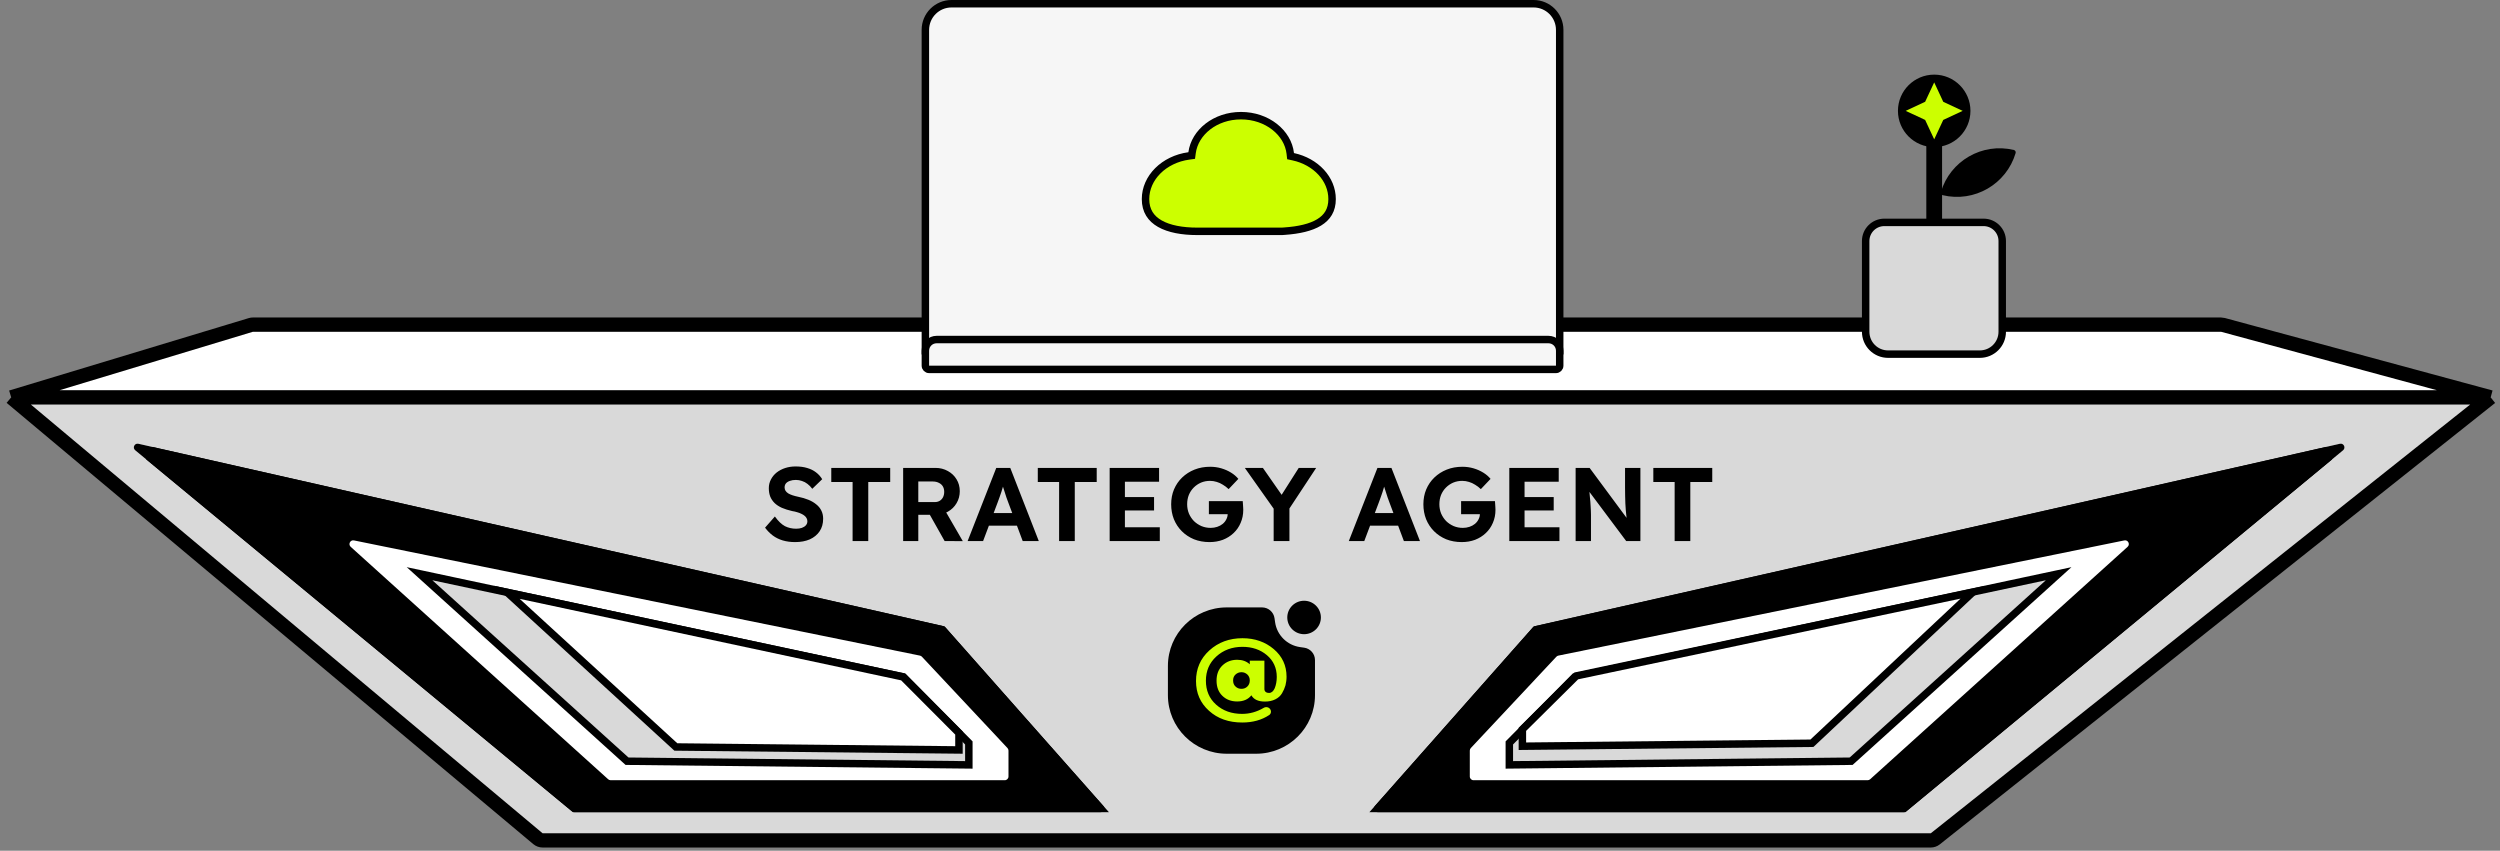 <svg width="670" height="228" viewBox="0 0 670 228" fill="none" xmlns="http://www.w3.org/2000/svg">
<rect x="0" y="0" width="670" height="228" fill="#808080" stroke="none"/>
<path d="M334 173C378.145 173 418.088 175.964 446.974 180.748C461.424 183.141 473.061 185.983 481.062 189.116C485.067 190.685 488.103 192.304 490.12 193.937C492.15 195.58 493 197.11 493 198.5C493 199.89 492.15 201.42 490.12 203.063C488.103 204.696 485.067 206.315 481.062 207.884C473.061 211.017 461.424 213.859 446.974 216.252C418.088 221.036 378.145 224 334 224C289.855 224 249.912 221.036 221.026 216.252C206.576 213.859 194.939 211.017 186.938 207.884C182.933 206.315 179.897 204.696 177.88 203.063C175.85 201.42 175 199.89 175 198.5C175 197.11 175.85 195.58 177.88 193.937C179.897 192.304 182.933 190.685 186.938 189.116C194.939 185.983 206.576 183.141 221.026 180.748C249.912 175.964 289.855 173 334 173Z" fill="white" stroke="black" stroke-width="2"/>
<path d="M227 163.5C227 172.06 274.906 179 334 179V211C274.906 211 227 204.06 227 195.5V163.5Z" fill="#D9D9D9"/>
<path d="M334 179C393.094 179 441 172.06 441 163.5V195.5C441 204.06 393.094 211 334 211V179Z" fill="#D9D9D9"/>
<path d="M334 149C363.514 149 390.214 150.733 409.517 153.529C419.175 154.928 426.94 156.588 432.268 158.413C434.938 159.328 436.936 160.264 438.248 161.192C439.594 162.145 440 162.929 440 163.5C440 164.071 439.594 164.855 438.248 165.808C436.936 166.736 434.938 167.672 432.268 168.587C426.94 170.412 419.175 172.072 409.517 173.471C390.214 176.267 363.514 178 334 178C304.486 178 277.786 176.267 258.483 173.471C248.825 172.072 241.06 170.412 235.732 168.587C233.062 167.672 231.064 166.736 229.752 165.808C228.406 164.855 228 164.071 228 163.5C228 162.929 228.406 162.145 229.752 161.192C231.064 160.264 233.062 159.328 235.732 158.413C241.06 156.588 248.825 154.928 258.483 153.529C277.786 150.733 304.486 149 334 149Z" fill="#EAEAEA" stroke="black" stroke-width="2"/>
<ellipse cx="334" cy="162.5" rx="88" ry="11.5" fill="white"/>
<ellipse cx="334" cy="159.5" rx="56" ry="7.5" fill="#CCFF00"/>
<path fill-rule="evenodd" clip-rule="evenodd" d="M667.5 106.495H3L144.152 224.757C144.512 225.058 144.966 225.224 145.436 225.224H517.433C517.885 225.224 518.324 225.071 518.678 224.789L667.5 106.495Z" fill="#D9D9D9"/>
<path d="M3 106.495H667.5L595.757 87.07C595.586 87.023 595.411 87 595.234 87H67.796C67.6 87 67.405 87.029 67.217 87.085L3 106.495Z" fill="white"/>
<path d="M3 106.495H667.5M3 106.495L144.152 224.757C144.512 225.058 144.966 225.224 145.436 225.224H517.433C517.885 225.224 518.324 225.071 518.678 224.789L667.5 106.495M3 106.495L67.217 87.085C67.405 87.029 67.6 87 67.796 87H595.234C595.411 87 595.586 87.023 595.757 87.07L667.5 106.495" stroke="black" stroke-width="3.83"/>
<path d="M346.31 162.313C348.069 160.562 350.921 160.562 352.681 162.313C354.44 164.063 354.44 166.901 352.681 168.651C350.921 170.401 348.069 170.401 346.31 168.651C344.551 166.901 344.551 164.063 346.31 162.313Z" fill="black"/>
<path d="M313 178.471C313 169.808 320.059 162.785 328.766 162.785H338.224C339.905 162.785 341.331 164.015 341.568 165.671L341.726 166.766C342.221 170.216 344.946 172.928 348.415 173.421L349.515 173.577C351.179 173.814 352.416 175.227 352.416 176.9C352.416 179.16 352.416 182.536 352.416 186.312C352.416 194.975 345.357 202 336.649 202H328.766C320.059 202 313 194.977 313 186.314V178.471Z" fill="black"/>
<path d="M338.859 177.067V184.635C338.859 184.992 338.975 185.268 339.205 185.433C339.436 185.625 339.724 185.708 340.099 185.708C340.733 185.708 341.251 185.295 341.626 184.442C341.972 183.589 342.174 182.571 342.174 181.415C342.174 179.021 341.28 177.067 339.522 175.581C337.764 174.095 335.574 173.352 332.98 173.352C330.185 173.352 327.851 174.233 325.977 175.939C324.104 177.645 323.182 179.819 323.182 182.433C323.182 185.047 324.075 187.194 325.92 188.845C327.764 190.496 330.07 191.321 332.894 191.321C334.918 191.321 336.841 190.783 338.663 189.706C339.258 189.354 340.04 189.493 340.419 190.072C340.76 190.593 340.654 191.295 340.133 191.639C338.118 192.968 335.727 193.633 332.923 193.633C329.292 193.633 326.323 192.587 324.018 190.496C321.684 188.405 320.531 185.763 320.531 182.516C320.531 179.214 321.712 176.489 324.104 174.316C326.496 172.142 329.465 171.041 332.98 171.041C336.295 171.041 339.09 172.032 341.367 173.958C343.643 175.884 344.796 178.361 344.796 181.36C344.796 182.186 344.681 182.956 344.508 183.672C344.306 184.387 343.989 185.102 343.586 185.79C343.182 186.478 342.577 187.029 341.799 187.414C340.992 187.827 340.07 188.019 339.004 188.019C337.217 188.019 336.006 187.469 335.372 186.341C334.508 187.441 333.24 187.992 331.568 187.992C329.954 187.992 328.629 187.496 327.591 186.478C326.554 185.488 326.035 184.112 326.035 182.406C326.035 180.7 326.554 179.351 327.62 178.333C328.658 177.343 329.983 176.82 331.568 176.82C332.952 176.82 334.076 177.232 334.94 178.03V177.067H338.859ZM332.721 184.607C333.326 184.607 333.845 184.415 334.277 184.002C334.71 183.589 334.94 183.039 334.94 182.351C334.94 181.69 334.71 181.167 334.277 180.755C333.845 180.369 333.326 180.149 332.721 180.149C332.087 180.149 331.568 180.369 331.136 180.755C330.675 181.167 330.473 181.69 330.473 182.351C330.473 183.039 330.675 183.589 331.136 184.002C331.568 184.415 332.087 184.607 332.721 184.607Z" fill="#CCFF00"/>
<path d="M213.099 145.28C211.886 145.28 210.775 145.131 209.767 144.832C208.778 144.533 207.891 144.095 207.107 143.516C206.342 142.937 205.651 142.237 205.035 141.416L207.667 138.42C208.582 139.689 209.487 140.557 210.383 141.024C211.298 141.472 212.287 141.696 213.351 141.696C213.93 141.696 214.443 141.621 214.891 141.472C215.358 141.304 215.722 141.071 215.983 140.772C216.245 140.473 216.375 140.119 216.375 139.708C216.375 139.409 216.31 139.139 216.179 138.896C216.049 138.635 215.862 138.411 215.619 138.224C215.377 138.019 215.087 137.841 214.751 137.692C214.415 137.524 214.042 137.384 213.631 137.272C213.221 137.141 212.773 137.039 212.287 136.964C211.242 136.721 210.327 136.432 209.543 136.096C208.759 135.741 208.106 135.312 207.583 134.808C207.061 134.285 206.669 133.697 206.407 133.044C206.165 132.391 206.043 131.653 206.043 130.832C206.043 129.992 206.23 129.217 206.603 128.508C206.977 127.78 207.49 127.155 208.143 126.632C208.815 126.109 209.581 125.708 210.439 125.428C211.317 125.148 212.241 125.008 213.211 125.008C214.406 125.008 215.451 125.148 216.347 125.428C217.243 125.689 218.018 126.072 218.671 126.576C219.343 127.08 219.903 127.696 220.351 128.424L217.691 131C217.299 130.477 216.87 130.039 216.403 129.684C215.955 129.329 215.461 129.068 214.919 128.9C214.397 128.713 213.855 128.62 213.295 128.62C212.679 128.62 212.147 128.704 211.699 128.872C211.251 129.021 210.897 129.245 210.635 129.544C210.393 129.843 210.271 130.207 210.271 130.636C210.271 130.972 210.355 131.271 210.523 131.532C210.691 131.793 210.934 132.027 211.251 132.232C211.569 132.419 211.951 132.587 212.399 132.736C212.847 132.885 213.342 133.016 213.883 133.128C214.91 133.333 215.834 133.604 216.655 133.94C217.477 134.276 218.177 134.687 218.755 135.172C219.353 135.639 219.81 136.199 220.127 136.852C220.445 137.487 220.603 138.205 220.603 139.008C220.603 140.333 220.286 141.463 219.651 142.396C219.017 143.329 218.139 144.048 217.019 144.552C215.899 145.037 214.593 145.28 213.099 145.28ZM228.495 145V129.18H222.783V125.4H238.575V129.18H232.695V145H228.495ZM242.044 145V125.4H250.724C251.937 125.4 253.039 125.68 254.028 126.24C255.017 126.781 255.792 127.519 256.352 128.452C256.931 129.385 257.22 130.449 257.22 131.644C257.22 132.82 256.931 133.893 256.352 134.864C255.792 135.816 255.017 136.572 254.028 137.132C253.039 137.692 251.937 137.972 250.724 137.972H246.104V145H242.044ZM253.16 145L248.176 136.152L252.488 135.452L258.032 145.028L253.16 145ZM246.104 134.556H250.528C251.032 134.556 251.471 134.444 251.844 134.22C252.236 133.977 252.535 133.651 252.74 133.24C252.945 132.811 253.048 132.335 253.048 131.812C253.048 131.252 252.927 130.767 252.684 130.356C252.441 129.945 252.087 129.628 251.62 129.404C251.153 129.161 250.612 129.04 249.996 129.04H246.104V134.556ZM259.326 145L266.998 125.4H270.75L278.394 145H274.082L270.134 134.444C270.022 134.145 269.882 133.763 269.714 133.296C269.564 132.829 269.406 132.335 269.238 131.812C269.07 131.289 268.911 130.795 268.762 130.328C268.612 129.843 268.5 129.441 268.426 129.124L269.182 129.096C269.07 129.525 268.939 129.973 268.79 130.44C268.659 130.888 268.519 131.355 268.37 131.84C268.22 132.307 268.062 132.764 267.894 133.212C267.726 133.66 267.567 134.099 267.418 134.528L263.47 145H259.326ZM262.882 140.884L264.254 137.496H273.242L274.642 140.884H262.882ZM283.839 145V129.18H278.127V125.4H293.919V129.18H288.039V145H283.839ZM297.388 145V125.4H310.632V129.096H301.476V141.304H310.828V145H297.388ZM299.348 136.796V133.212H309.288V136.796H299.348ZM324.149 145.28C322.637 145.28 321.247 145.028 319.977 144.524C318.727 144.001 317.644 143.283 316.729 142.368C315.815 141.453 315.105 140.38 314.601 139.148C314.116 137.916 313.873 136.581 313.873 135.144C313.873 133.707 314.125 132.381 314.629 131.168C315.152 129.936 315.88 128.872 316.813 127.976C317.765 127.061 318.876 126.352 320.145 125.848C321.415 125.344 322.805 125.092 324.317 125.092C325.363 125.092 326.361 125.232 327.313 125.512C328.265 125.792 329.133 126.175 329.917 126.66C330.701 127.145 331.355 127.705 331.877 128.34L329.273 131.084C328.788 130.617 328.275 130.225 327.733 129.908C327.211 129.572 326.66 129.32 326.081 129.152C325.503 128.965 324.905 128.872 324.289 128.872C323.412 128.872 322.6 129.031 321.853 129.348C321.125 129.665 320.481 130.104 319.921 130.664C319.361 131.224 318.923 131.887 318.605 132.652C318.307 133.417 318.157 134.248 318.157 135.144C318.157 136.021 318.316 136.852 318.633 137.636C318.969 138.401 319.417 139.073 319.977 139.652C320.556 140.212 321.228 140.66 321.993 140.996C322.759 141.313 323.58 141.472 324.457 141.472C325.073 141.472 325.661 141.379 326.221 141.192C326.781 141.005 327.267 140.744 327.677 140.408C328.107 140.053 328.433 139.643 328.657 139.176C328.9 138.709 329.021 138.215 329.021 137.692V137.02L329.581 137.804H323.981V134.304H333.053C333.072 134.509 333.091 134.761 333.109 135.06C333.147 135.359 333.165 135.657 333.165 135.956C333.184 136.236 333.193 136.46 333.193 136.628C333.193 137.897 332.96 139.064 332.493 140.128C332.045 141.192 331.411 142.107 330.589 142.872C329.787 143.637 328.835 144.235 327.733 144.664C326.632 145.075 325.437 145.28 324.149 145.28ZM341.34 145V135.228L341.536 136.6L333.612 125.4H338.456L344.504 134.08L342.6 133.996L348.06 125.4H352.736L345.148 136.908L345.568 135.004V145H341.34ZM361.482 145L369.154 125.4H372.906L380.55 145H376.238L372.29 134.444C372.178 134.145 372.038 133.763 371.87 133.296C371.72 132.829 371.562 132.335 371.394 131.812C371.226 131.289 371.067 130.795 370.918 130.328C370.768 129.843 370.656 129.441 370.582 129.124L371.338 129.096C371.226 129.525 371.095 129.973 370.946 130.44C370.815 130.888 370.675 131.355 370.526 131.84C370.376 132.307 370.218 132.764 370.05 133.212C369.882 133.66 369.723 134.099 369.574 134.528L365.626 145H361.482ZM365.038 140.884L366.41 137.496H375.398L376.798 140.884H365.038ZM391.743 145.28C390.231 145.28 388.84 145.028 387.571 144.524C386.32 144.001 385.238 143.283 384.323 142.368C383.408 141.453 382.699 140.38 382.195 139.148C381.71 137.916 381.467 136.581 381.467 135.144C381.467 133.707 381.719 132.381 382.223 131.168C382.746 129.936 383.474 128.872 384.407 127.976C385.359 127.061 386.47 126.352 387.739 125.848C389.008 125.344 390.399 125.092 391.911 125.092C392.956 125.092 393.955 125.232 394.907 125.512C395.859 125.792 396.727 126.175 397.511 126.66C398.295 127.145 398.948 127.705 399.471 128.34L396.867 131.084C396.382 130.617 395.868 130.225 395.327 129.908C394.804 129.572 394.254 129.32 393.675 129.152C393.096 128.965 392.499 128.872 391.883 128.872C391.006 128.872 390.194 129.031 389.447 129.348C388.719 129.665 388.075 130.104 387.515 130.664C386.955 131.224 386.516 131.887 386.199 132.652C385.9 133.417 385.751 134.248 385.751 135.144C385.751 136.021 385.91 136.852 386.227 137.636C386.563 138.401 387.011 139.073 387.571 139.652C388.15 140.212 388.822 140.66 389.587 140.996C390.352 141.313 391.174 141.472 392.051 141.472C392.667 141.472 393.255 141.379 393.815 141.192C394.375 141.005 394.86 140.744 395.271 140.408C395.7 140.053 396.027 139.643 396.251 139.176C396.494 138.709 396.615 138.215 396.615 137.692V137.02L397.175 137.804H391.575V134.304H400.647C400.666 134.509 400.684 134.761 400.703 135.06C400.74 135.359 400.759 135.657 400.759 135.956C400.778 136.236 400.787 136.46 400.787 136.628C400.787 137.897 400.554 139.064 400.087 140.128C399.639 141.192 399.004 142.107 398.183 142.872C397.38 143.637 396.428 144.235 395.327 144.664C394.226 145.075 393.031 145.28 391.743 145.28ZM404.493 145V125.4H417.737V129.096H408.581V141.304H417.933V145H404.493ZM406.453 136.796V133.212H416.393V136.796H406.453ZM422.267 145V125.4H426.019L436.855 140.044H436.071C435.996 139.465 435.931 138.905 435.875 138.364C435.819 137.804 435.763 137.244 435.707 136.684C435.669 136.105 435.632 135.517 435.595 134.92C435.576 134.304 435.557 133.66 435.539 132.988C435.52 132.297 435.511 131.551 435.511 130.748V125.4H439.627V145H435.819L424.759 130.216L425.823 130.244C425.916 131.215 425.991 132.045 426.047 132.736C426.121 133.408 426.177 133.996 426.215 134.5C426.252 135.004 426.28 135.443 426.299 135.816C426.336 136.189 426.355 136.544 426.355 136.88C426.373 137.216 426.383 137.571 426.383 137.944V145H422.267ZM448.804 145V129.18H443.092V125.4H458.884V129.18H453.004V145H448.804Z" fill="black"/>
<path d="M518.364 38.384V69.601" stroke="black" stroke-width="4.224"/>
<ellipse cx="518.364" cy="29.712" rx="9.715" ry="9.712" fill="black"/>
<path d="M518.365 22.081L520.793 27.284L525.998 29.712L520.793 32.14L518.365 37.343L515.936 32.14L510.731 29.712L515.936 27.284L518.365 22.081Z" fill="#CCFF00"/>
<path d="M540.187 41.021C540.294 40.658 540.076 40.28 539.708 40.192C531.225 38.158 522.635 43.118 520.154 51.481C520.047 51.844 520.265 52.222 520.633 52.31C529.115 54.343 537.706 49.383 540.187 41.021Z" fill="black"/>
<path d="M505 59.598H531.599C534.36 59.598 536.599 61.837 536.599 64.598V88.91C536.599 92.223 533.912 94.91 530.599 94.91H506C502.686 94.91 500 92.223 500 88.91V64.598C500 61.837 502.239 59.598 505 59.598Z" fill="#D9D9D9" stroke="black" stroke-width="2"/>
<path fill-rule="evenodd" clip-rule="evenodd" d="M253.352 168.116C253.213 167.959 253.028 167.85 252.824 167.803L37.092 118.927C36.065 118.694 35.422 120.002 36.233 120.673L153.282 217.435C153.461 217.583 153.686 217.664 153.919 217.664H294.963C295.825 217.664 296.283 216.647 295.712 216.002L253.352 168.116Z" fill="white"/>
<path fill-rule="evenodd" clip-rule="evenodd" d="M36.233 120.673C35.422 120.002 36.065 118.694 37.092 118.927L252.824 167.803C253.028 167.85 253.213 167.959 253.352 168.116L295.712 216.002C296.283 216.647 295.825 217.664 294.963 217.664H153.919C153.686 217.664 153.461 217.583 153.282 217.435L36.233 120.673Z" fill="black"/>
<path d="M252.113 169.605L292.933 215.749H154.248L40.411 121.643L252.113 169.605Z" stroke="black" stroke-width="3.83"/>
<path fill-rule="evenodd" clip-rule="evenodd" d="M270.275 201.162C270.275 200.909 270.179 200.664 270.005 200.479L247.073 176C246.931 175.849 246.746 175.745 246.542 175.704L94.861 144.83C93.864 144.627 93.236 145.871 93.991 146.553L162.99 208.843C163.174 209.009 163.412 209.101 163.66 209.101H269.275C269.828 209.101 270.275 208.653 270.275 208.101V201.162Z" fill="white"/>
<path fill-rule="evenodd" clip-rule="evenodd" d="M410.831 168.116C410.97 167.959 411.154 167.85 411.359 167.803L627.091 118.927C628.118 118.694 628.761 120.002 627.949 120.673L510.901 217.435C510.722 217.583 510.496 217.664 510.264 217.664H369.219C368.358 217.664 367.899 216.647 368.47 216.002L410.831 168.116Z" fill="white"/>
<path fill-rule="evenodd" clip-rule="evenodd" d="M627.949 120.673C628.761 120.002 628.118 118.694 627.091 118.927L411.359 167.803C411.154 167.85 410.97 167.959 410.831 168.116L368.47 216.002C367.899 216.647 368.358 217.664 369.219 217.664H510.264C510.496 217.664 510.722 217.583 510.901 217.435L627.949 120.673Z" fill="black"/>
<path d="M412.069 169.605L371.25 215.749H509.935L623.771 121.643L412.069 169.605Z" stroke="black" stroke-width="3.83"/>
<path fill-rule="evenodd" clip-rule="evenodd" d="M393.907 201.162C393.907 200.909 394.004 200.664 394.177 200.479L417.11 176C417.252 175.849 417.437 175.745 417.64 175.704L569.322 144.83C570.319 144.627 570.947 145.871 570.191 146.553L501.193 208.843C501.009 209.009 500.77 209.101 500.523 209.101H394.907C394.355 209.101 393.907 208.653 393.907 208.101V201.162Z" fill="white"/>
<path d="M551.717 153.755L422.001 181.416L404.5 199.104V204.989L496.109 204.004L551.717 153.755Z" fill="#D9D9D9" stroke="black" stroke-width="2"/>
<path d="M112.434 153.755L242.149 181.416L259.65 199.104V204.989L168.041 204.004L112.434 153.755Z" fill="#D9D9D9" stroke="black" stroke-width="2"/>
<path d="M135.886 158.746L242.001 181.416L257 196.459V200.989L181.124 200.189L135.886 158.746Z" fill="white" stroke="black" stroke-width="2"/>
<path d="M528.711 158.716L422.45 181.14L408 195.462V199.989L485.6 199.189L528.711 158.716Z" fill="white" stroke="black" stroke-width="2"/>
<path d="M255 1H411C414.866 1 418 4.134 418 8V94H248V8C248 4.134 251.134 1 255 1Z" fill="#F6F6F6" stroke="black" stroke-width="2"/>
<path d="M332.591 31C339.599 31 345.165 35.566 345.793 41.134L345.874 41.847L346.575 41.999C352.672 43.32 357 47.982 357 53.358C357 56.325 355.704 58.274 353.529 59.6C351.282 60.969 348.069 61.681 344.311 61.947L343.572 62H320.857C316.833 62 313.319 61.357 310.847 59.949C308.442 58.58 307 56.486 307 53.358C307 47.636 311.912 42.709 318.62 41.785L319.373 41.682L319.475 40.929C320.213 35.452 325.676 31 332.591 31Z" fill="#CCFF00" stroke="black" stroke-width="2"/>
<path d="M251 91H415C416.657 91 418 92.343 418 94V98C418 98.552 417.552 99 417 99H249C248.448 99 248 98.552 248 98V94C248 92.343 249.343 91 251 91Z" fill="#F6F6F6" stroke="black" stroke-width="2"/>
</svg>
